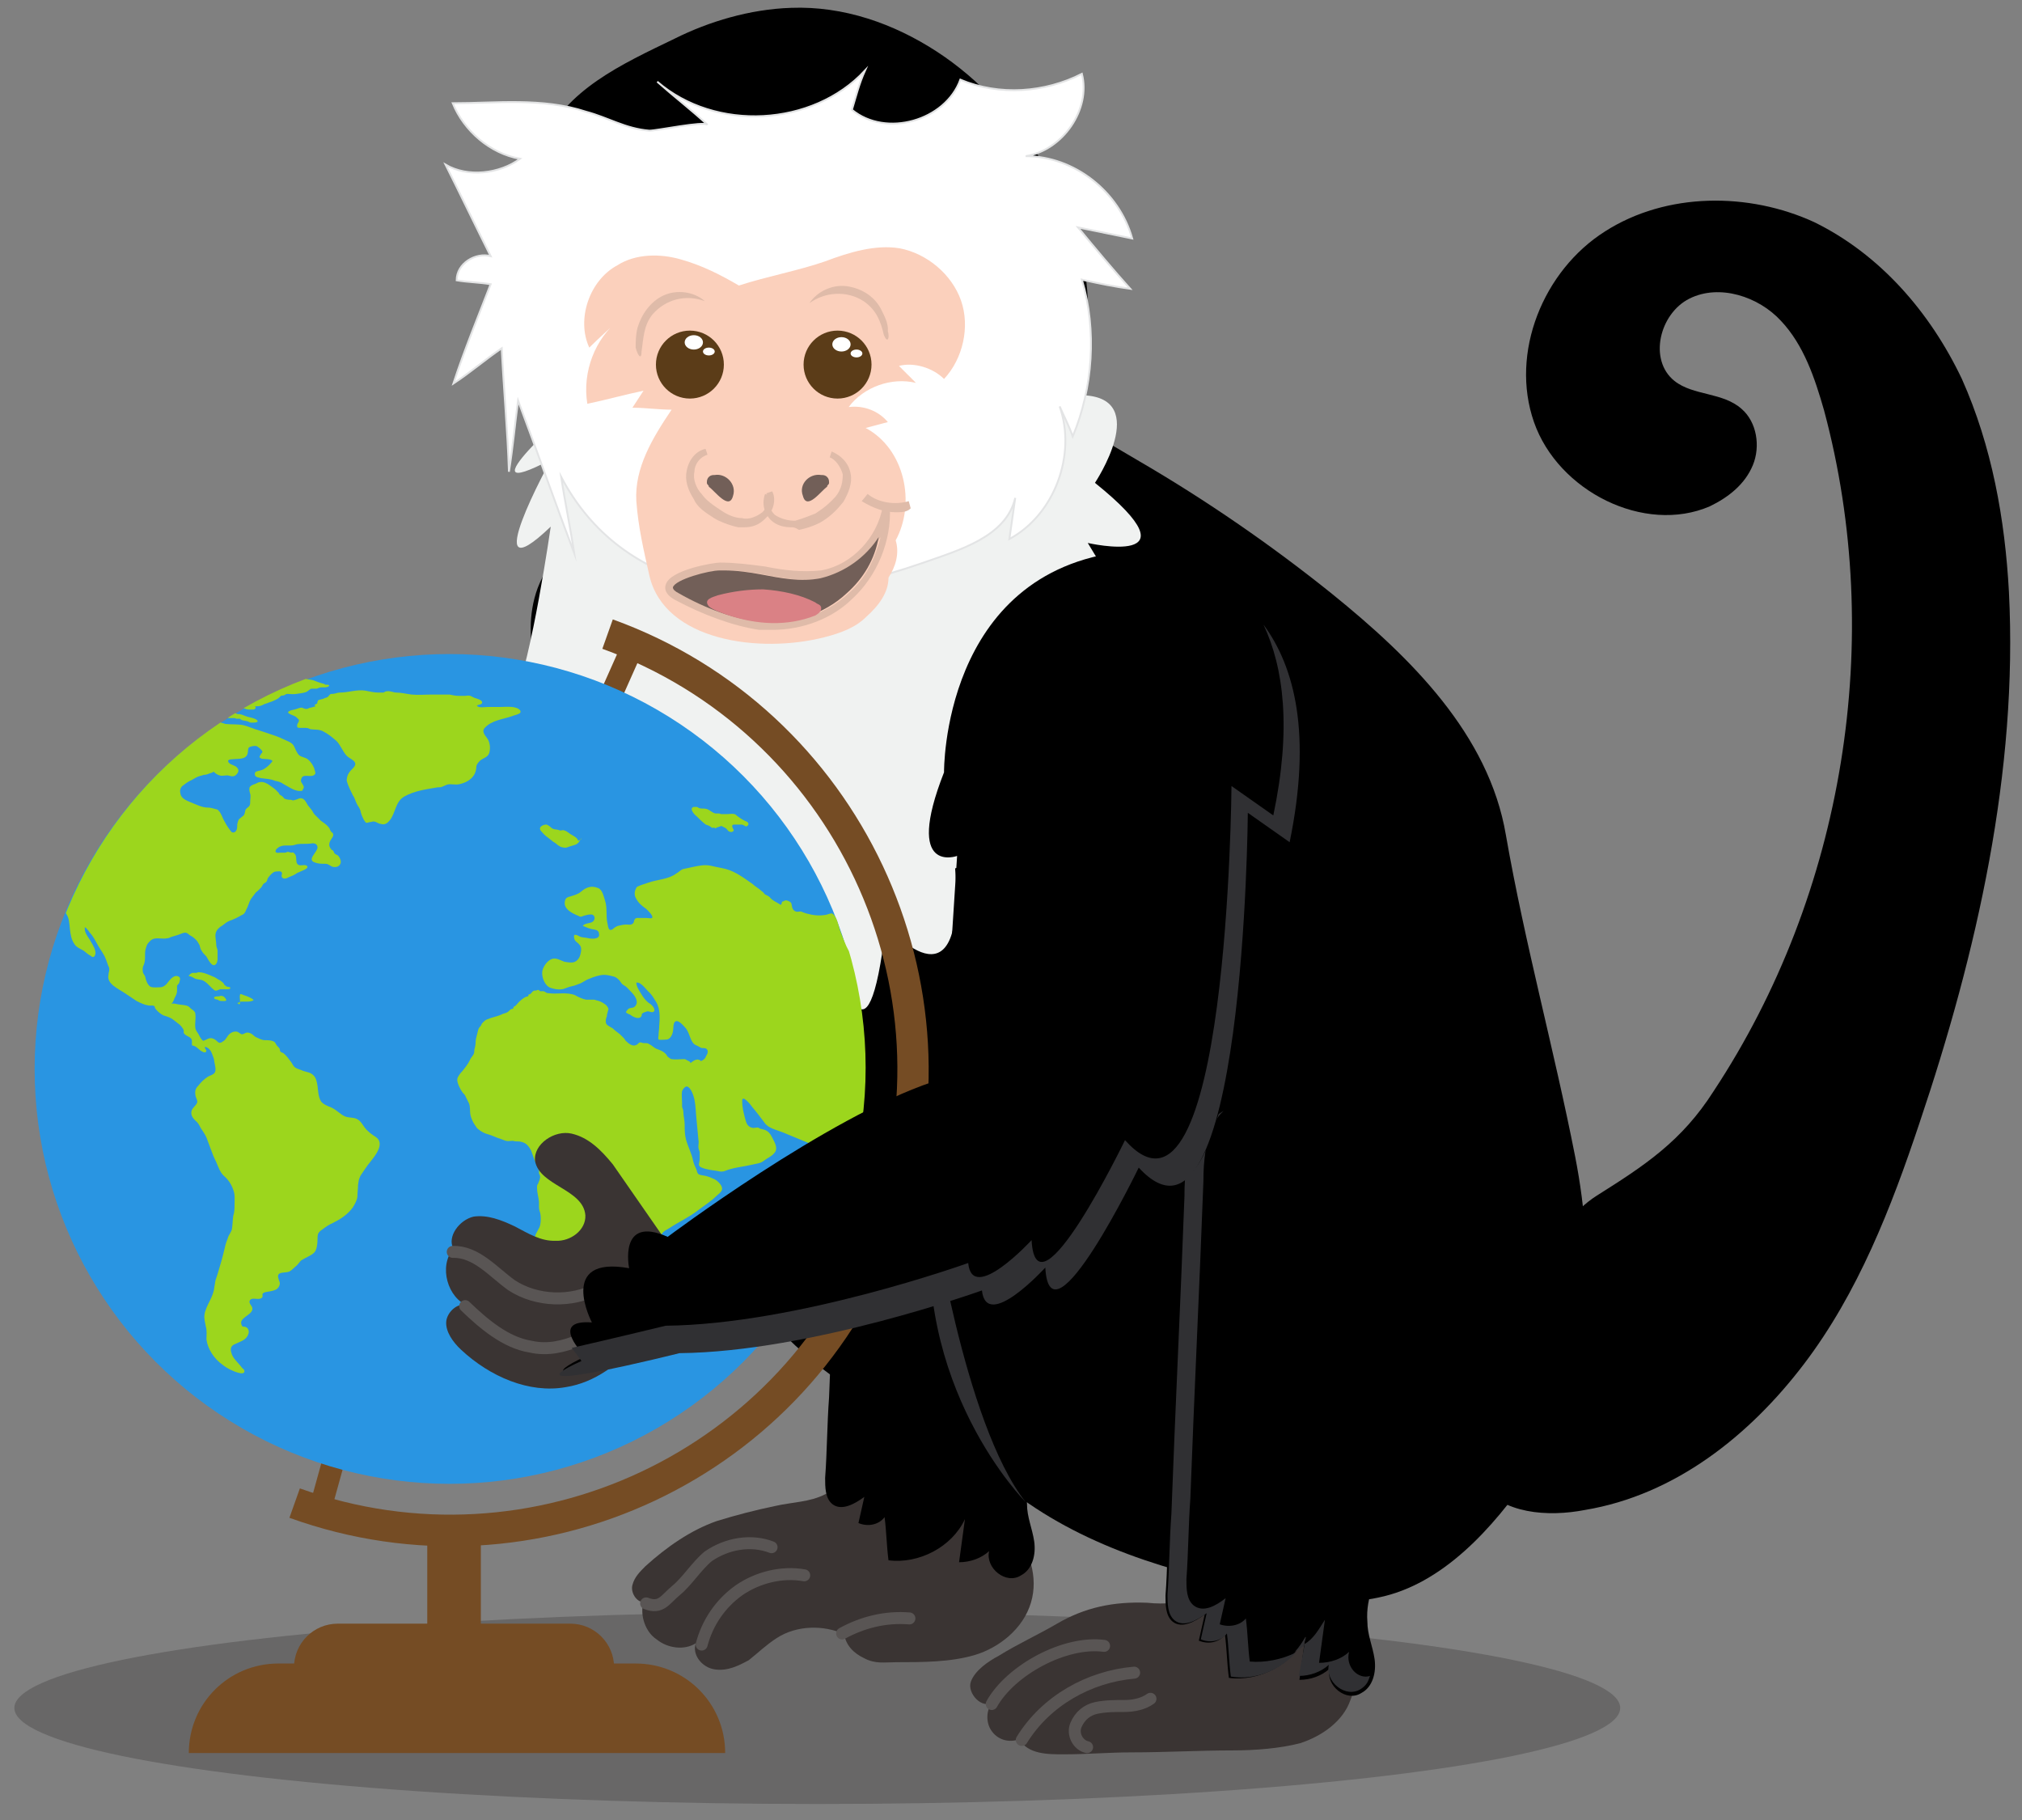 <?xml version="1.0" encoding="utf-8"?>
<!-- Generator: Adobe Illustrator 27.8.1, SVG Export Plug-In . SVG Version: 6.00 Build 0)  -->
<svg version="1.1" id="a" xmlns="http://www.w3.org/2000/svg" xmlns:xlink="http://www.w3.org/1999/xlink" x="0px" y="0px"
	 viewBox="0 0 309.5 278.6" style="enable-background:new 0 0 309.5 278.6;" xml:space="preserve">
<rect x="0" y="0" width="309.5" height="278.6" fill="#808080" stroke="none"/>
<style type="text/css">
	.st0{opacity:0.26;fill:#232222;}
	.st1{fill:#3A3433;}
	.st2{fill:none;stroke:#595554;stroke-width:1.831;stroke-linecap:round;stroke-linejoin:round;stroke-miterlimit:10;}
	.st3{fill:#303033;}
	.st4{fill:#F0F2F1;}
	.st5{fill:#FFFFFF;stroke:#E3E4E5;stroke-width:0.286;stroke-miterlimit:10;}
	.st6{fill:#FBD0BC;}
	.st7{fill:#5B3C18;}
	.st8{fill:#725F58;}
	.st9{fill:#DFBBA9;}
	.st10{fill:#FFFFFF;}
	.st11{fill:#DA8185;}
	.st12{fill:#754C24;}
	.st13{fill:#2995E2;}
	.st14{clip-path:url(#SVGID_00000049924469489899307360000005954224032499616395_);}
	.st15{fill:#9CD61D;}
	.st16{fill:none;}
</style>
<g>
	<ellipse class="st0" cx="125.1" cy="261.4" rx="122.9" ry="14.7"/>
	<path d="M171.6,71.5c-10.1-6.2-22.6-7.6-34.4-6.2c-11.8,1.4-23.1,5.5-34.3,9.6c-8.3,3-17.5,6.9-20.6,15.1c-3,8.1,1.1,16.8,2.9,25.2
		c3,13.9-0.4,28.7,3,42.4c3,11.9,10.9,21.9,18.6,31.5c6.3,7.8,12.6,15.7,20.7,21.6c6.1,4.4,13.1,7.6,20,10.7
		c7,3.2,13.9,6.3,20.9,9.5"/>
	<g id="Layer_1_00000075870448748334081540000005427904803549039266_">
		<g>
			<g>
				<path class="st1" d="M118.6,230.5c-2.9,0.6-6,1.4-8.9,2.3c-4,1.4-7.7,4-10.9,6.9c-0.9,0.9-1.7,1.7-2,2.9
					c-0.3,1.1,0.6,2.6,1.7,2.6c-0.6,2,0.3,4.6,2,5.7c1.7,1.4,4.3,1.7,6,0.6c-0.6,1.7,0.9,3.7,2.9,4s3.7-0.6,5.2-1.4
					c1.4-1.1,2.6-2.3,4.3-3.4c3.1-2,7.2-2,10.3-0.6c0.3,1.7,1.4,2.9,3.1,3.7c1.7,0.9,3.1,0.6,4.9,0.6c4,0,8.3,0,12-1.1
					c3.7-1.1,7.4-4,8.6-8s-0.3-8-2.6-11.4c-2.9-4.9-7.4-9.2-12.9-10.6c-4-1.1-8.6-0.3-12,2.3c-1.4,1.1-2.3,2.3-4,3.1
					C124,229.9,121.2,229.9,118.6,230.5z"/>
				<path class="st2" d="M98.9,245.4c2.3,0.9,2.9-0.6,4.6-2c1.7-1.4,3.1-3.7,4.9-5.2c2.9-2,6.6-2.6,9.7-1.4"/>
				<path class="st2" d="M107.4,251.7c0.9-3.4,2.9-6.3,5.7-8.3c2.9-2,6.6-2.9,10-2.3"/>
				<path class="st2" d="M128.9,250c3.1-1.7,6.6-2.6,10.3-2.3"/>
			</g>
			<path d="M171.8,157.3c-2.3-4.6-5.7-8.6-10.6-10.3c-6.6-2.6-14,0-20.6,2.6c-3.7,1.4-7.7,2.9-9.7,6.3c-1.7,2.9-2,6-2,9.4
				c-0.6,16.3-1.4,32.3-2,48.6c-0.3,4-0.3,8.3-0.6,12.3c0,1.4,0,3.1,1.1,4c1.4,1.1,3.4,0,4.9-1.1c-0.3,1.4-0.6,2.6-0.9,4
				c1.4,0.6,3.1,0.3,4-0.9c0.3,2.3,0.3,4.3,0.6,6.6c4.6,0.6,9.7-2,11.7-6.3c-0.3,2.3-0.6,4.3-0.9,6.6c1.7,0,3.4-0.6,4.6-1.7
				c-0.6,2.6,2.6,5.2,4.9,3.7c1.7-0.9,2.3-3.1,2-5.2c-0.3-2-1.1-3.7-1.1-5.7c-0.3-3.7,1.4-7.4,3.7-10.3c2.3-3.1,4.9-5.7,6.3-9.4
				c1.7-4.3,1.7-9.2,1.4-13.7c-0.3-4.6-0.9-9.4,0.3-14c1.1-4.6,6-7.2,6.9-11.4C176.4,167,173.5,160.7,171.8,157.3z"/>
		</g>
		<path d="M262.3,167c20-30.3,26.3-69.2,16.9-104.2c-1.4-4.9-3.1-10-6.6-13.7c-3.4-3.7-9.4-5.7-14-3.4c-4.6,2.3-6.3,9.4-2.3,12.6
			c2.9,2.3,7.4,1.7,10.3,4.3c2.3,2,2.9,5.7,1.7,8.6s-3.7,4.9-6.6,6.3c-10,4.3-23.2-2.3-26.9-12.9s1.4-23.2,10.9-29.2
			c9.4-6,22-6,32-1.4c10,4.9,17.7,13.7,22.6,24c4.6,10.3,6.6,21.5,7.2,32.6c1.4,27.5-4.9,55.2-13.7,81.3c-4.3,12.9-9.4,26-17.7,36.9
			c-8.3,10.9-19.7,20-33.5,22.3c-5.7,1.1-12.6,0.6-16-4c-4.3-5.7-1.1-14,2.6-20.6c4.3-8,8-18.9,15.2-23.5
			C251.7,178.4,257.4,174.7,262.3,167z"/>
		<path d="M146.7,45.4c2,6,6.6,11.2,11.4,14.9c5.2,4,10.6,6.9,16.3,10.3c10.3,6,20.3,12.9,29.5,20.3c12,9.7,24,21.5,26.6,36.9
			c2.9,16.6,7.4,32.9,10.6,49.2s2.6,34.6-6.9,48.6c-5.7,8.3-13.4,16.9-23.2,18.9c-4.9,1.1-10,0.3-15.2-0.6c-14-2.6-28-6.3-39.5-14.6
			c-11.4-8.3-20-21.7-19.2-35.8c-6-7.2-8-16.6-7.4-26c0.6-9.4,2.6-18.6,2.6-27.8c0-9.2-2.3-18.3-4.6-27.2
			c-2.3-9.4-4.9-18.9-10.9-26.6c6-10.3,11.4-20.3,17.2-30.6c1.4-2.3,2.9-4.9,4.9-6.9C140.9,46.8,143.8,45.4,146.7,45.4z"/>
		<path class="st1" d="M161.8,248.5c-2.9,1.7-6,3.1-8.9,4.9c-1.7,0.9-3.7,2.3-4.3,4c-0.6,1.7,1.7,4.3,3.4,3.1
			c-1.1,1.1-1.1,3.1-0.3,4.3c0.9,1.4,2.6,2,4.3,1.4c1.4,2.3,4.3,2.3,6.9,2.3c3.4,0,6.9-0.3,10.3-0.3c5.2,0,10.3-0.3,15.5-0.3
			c3.4,0,7.2-0.3,10.3-1.1c3.4-1.1,6.6-3.4,7.7-6.6c1.7-4,0-9.2-3.1-12s-7.7-4.3-12.3-4.3c-5.4,0-10.3,2-15.7,1.4
			C170.4,245.1,166.1,246,161.8,248.5z"/>
		<path class="st2" d="M151.8,260.8c2.9-5.2,11.2-9.7,17.2-8.9"/>
		<path class="st2" d="M156.4,266.3c3.7-6,10.3-9.7,17.2-10.3"/>
		<path class="st2" d="M166.4,267.4c-1.4-0.3-2.3-2-1.7-3.4s1.7-2.3,3.1-2.6c1.4-0.3,2.9-0.3,4.3-0.3c1.4,0,2.9-0.3,4-1.1"/>
		<path d="M223.9,175.3c-2.3-4.6-5.7-8.6-10.6-10.3c-6.6-2.6-14,0-20.6,2.6c-3.7,1.4-7.7,2.9-9.7,6.3c-1.7,2.9-2,6-2,9.4
			c-0.6,16.3-1.4,32.3-2,48.6c-0.3,4-0.3,8.3-0.6,12.3c0,1.4,0,3.1,1.1,4c1.4,1.1,3.4,0,4.9-1.1c-0.3,1.4-0.6,2.6-0.9,4
			c1.4,0.6,3.1,0.3,4-0.9c0.3,2.3,0.3,4.3,0.6,6.6c4.6,0.6,9.7-2,11.7-6.3c-0.3,2.3-0.6,4.3-0.9,6.6c1.7,0,3.4-0.6,4.6-1.7
			c-0.6,2.6,2.6,5.2,4.9,3.7c1.7-0.9,2.3-3.1,2-5.2c-0.3-2-1.1-3.7-1.1-5.7c-0.3-3.7,1.4-7.4,3.7-10.3c2.3-3.1,4.9-5.7,6.3-9.4
			c1.7-4.3,1.7-9.2,1.4-13.7c-0.3-4.6-0.9-9.4,0.3-14c1.1-4.6,6-7.2,6.9-11.4C228.5,185.3,225.9,179,223.9,175.3z"/>
		<g>
			<path class="st3" d="M191.3,254.3c-0.3-2.3-0.3-4.3-0.6-6.6c-0.9,1.1-2.6,1.4-4,0.9c0.3-1.4,0.6-2.6,0.9-4
				c-1.4,1.1-3.4,2.3-4.9,1.1c-1.1-0.9-1.1-2.6-1.1-4c0.3-4,0.3-8.3,0.6-12.3c0.6-16.3,1.4-32.3,2-48.6c0-3.1,0.3-6.6,2-9.4
				c0.3-0.6,0.6-0.9,1.1-1.4c-1.4,0.9-2.9,2-4,3.7c-1.7,2.9-2,6-2,9.4c-0.6,16.3-1.4,32.3-2,48.6c-0.3,4-0.3,8.3-0.6,12.3
				c0,1.4,0,3.1,1.1,4c1.4,1.1,3.4,0,4.9-1.1c-0.3,1.4-0.6,2.6-0.9,4c1.4,0.6,3.1,0.3,4-0.9c0.3,2.3,0.3,4.3,0.6,6.6
				c3.7,0.6,7.4-0.9,10-3.7C196.2,254,193.6,254.5,191.3,254.3z"/>
			<path class="st3" d="M206.5,252.8c-1.1,1.1-2.9,1.7-4.6,1.7c0.3-2.3,0.6-4.3,0.9-6.6c-0.9,1.4-1.7,2.9-3.1,3.7
				c-0.3,1.7-0.6,3.4-0.9,4.9c1.7,0,3.4-0.6,4.6-1.7c-0.6,2.6,2.6,5.2,4.9,3.7c0.9-0.6,1.1-1.1,1.4-2
				C207.9,257.1,205.9,255.1,206.5,252.8z"/>
			<path class="st3" d="M198.2,252.8c0.6-0.3,0.9-0.6,1.4-0.9c0-0.6,0.3-1.1,0.3-1.4C199.3,251.4,198.7,252.3,198.2,252.8z"/>
		</g>
		<path class="st3" d="M157,229.9c0,0-17.7-17.7-14.3-45.5C142.6,184.2,147.5,217.9,157,229.9z"/>
	</g>
	<g id="Cabeza_00000137108269493782204340000012752673977782069890_">
		<path class="st4" d="M84.3,80.6c0,0-2.9,20.3-5.7,26.6c0,0-9.2,14,1.7,10c0,0-9.2,19.7,2.9,7.4c0,0,9.2,9.2,10-13.4
			c0,0-5.2,43.5,4,4c0,0-1.1,49.5,6.9,37.2c0,0,7.4,18,12.9-2.3c0,0,5.7,11.2,11.7-2.9c0,0,4,19.7,6.9-5.7c0,0,12.3,14.6,10.6-8.6
			c0,0,11.2-2.3,10-18c0,0,5.2,11.7,4.6-5.2c0,0,8.6,1.7,1.1-18.6c0,0,18.6,14.6,4.6-8c0,0,17.5,4,1.1-9.2c0,0,8.6-12.9-1.7-13.4
			c0,0-2.9-10-16.3-4l-17.5,2.9l-30.3-1.7c0,0-16.9-7.4-13.4,4c0,0-18.6,16.3-4,8.6C84.3,70.3,72.6,91.8,84.3,80.6z"/>
	</g>
	<path d="M121.1,1.2c8-0.3,15.7,2.4,22.3,6.7s11.7,10.1,15.7,16.2c6.3,9.8,9.7,22.1,5.7,33c-3.7,10.6-14,18.1-24.3,23.7
		c-5.2,2.7-10.6,5.3-16.6,6.4c-5.7,1.1-11.7,0.8-17.5-0.8C91.6,82,82.2,68.5,79.3,54.4c-2-10.9-1.1-22.4,3.7-32.5
		c3.7-8.2,12-12,20.3-16C108.5,3.3,114.8,1.4,121.1,1.2z"/>
	<path class="st5" d="M69.3,15.8C71,20,75,23.5,79.6,24.3c-3.1,2.3-8,2.9-11.4,0.9c2.3,4.6,4.6,9.4,6.9,14c-2.3-0.6-5.2,1.1-5.2,3.7
		c1.7,0.3,3.4,0.3,5.2,0.6c-2,5.2-4,10-5.7,15.2c2.6-1.7,4.9-3.7,7.4-5.4c0.3,6.3,0.9,12.6,1.1,18.9c0.6-3.7,0.9-7.2,1.4-10.9
		C82.2,69,85,77,87.9,84.7c-0.6-4-1.4-7.7-2-11.7c9.2,17.5,30,22,55.2,13.2c5.7-2,12.9-4,14.3-10c-0.3,2-0.6,4.3-0.9,6.3
		c6.9-3.7,10.3-12.9,7.7-20.3c0.6,1.4,1.4,2.9,2,4.6c3.1-7.4,3.7-16.3,1.4-24c2.6,0.6,5.2,1.1,7.4,1.4c-2.6-2.9-5.2-6-8-9.4
		c2.9,0.6,5.4,1.1,8.3,1.7c-2-7.2-8.9-12.6-16.3-12.6c5.7-0.9,10-7.2,8.6-12.6c-5.7,2.9-12.6,3.4-18.6,0.9
		c-2.3,6.3-11.4,8.9-16.6,4.6c0.6-2,1.1-4,2-6c-8,8.6-22.9,9.4-31.8,1.7c2.6,2.3,5.2,4.3,7.7,6.6c-0.6-0.6-7.7,0.9-8.9,0.9
		c-3.7-0.3-6.3-2-9.7-2.9C83,14.9,75.9,15.8,69.3,15.8z"/>
	<path class="st6" d="M136,88.4c1.1-1.7,1.7-3.7,1.1-5.7c3.1-5.7,1.4-14-4.6-17.2c1.1-0.3,2.3-0.6,3.4-0.9c-1.4-1.7-3.7-2.6-6-2.3
		c2.3-3.1,6.6-4.6,10.3-3.7c-0.9-0.9-1.7-1.7-2.6-2.6c2.3-0.6,5.2,0.3,6.9,2c2.9-3.1,4-8,2.6-12c-1.4-4-5.2-7.2-9.4-8
		c-3.7-0.6-7.7,0.6-11.4,2c-4,1.4-8.9,2.3-13.2,3.7c-2.9-1.7-5.7-3.1-8.9-4c-3.1-0.9-6.9-0.9-9.7,0.9c-4.3,2.3-6.3,8.3-4.3,12.6
		c1.4-1.4,3.1-2.9,4.6-4.3c-3.7,2.9-5.7,8-4.9,12.9c2.9-0.6,5.7-1.4,8.6-2c-0.6,0.9-1.1,1.7-1.7,2.6c2,0,4,0.3,6,0.3
		c-2.9,4.3-5.7,8.9-5.4,14c0.3,4,1.1,7.4,2,11.4c2.3,10,16.9,12,26.9,9.4c2.3-0.6,4.6-1.4,6.3-3.1C134.5,92.7,136,90.7,136,88.4z"/>
	<circle class="st7" cx="105.6" cy="55.8" r="5.2"/>
	<circle class="st7" cx="128.2" cy="55.8" r="5.2"/>
	<path class="st8" d="M109.4,72.7c-0.3,0-0.6,0-0.9,0.3c-0.3,0.3-0.3,0.6-0.3,0.9c0,0.3,0.3,0.3,0.3,0.6c0.9,0.6,3.1,3.7,3.7,1.4
		C112.8,74.1,111.1,72.4,109.4,72.7z"/>
	<path class="st9" d="M113.9,80.7c-0.3,0-0.6,0-0.9,0c-1.4-0.3-2.9-0.9-3.7-1.4c-1.4-0.9-2.6-1.7-3.1-2.9c-0.9-1.4-1.4-2.9-1.1-4.3
		c0.3-1.7,1.4-3.1,2.9-3.4l0.3,0.9c-1.1,0.3-2,1.4-2,2.6c-0.3,1.1,0.3,2.6,1.1,3.4c0.6,0.9,1.7,1.7,3.1,2.6c0.9,0.6,2,1.1,3.1,1.1
		c1.1,0.3,2.3-0.3,3.1-0.9c0.9-0.9,1.1-2,0.6-2.9l0.9-0.3c0.6,1.1,0.3,2.9-0.9,4C116.2,80.4,115.1,80.7,113.9,80.7z"/>
	<path class="st8" d="M125.7,72.7c0.3,0,0.6,0,0.9,0.3c0.3,0.3,0.3,0.6,0.3,0.9c0,0.3-0.3,0.3-0.3,0.6c-0.9,0.6-3.1,3.7-3.7,1.4
		C122.2,74.1,123.9,72.4,125.7,72.7z"/>
	<path class="st9" d="M121.1,80.7c-1.1,0-2.3-0.3-3.1-1.1c-1.1-1.1-1.4-2.6-0.9-4l0.9,0.3c-0.6,0.9-0.3,2,0.6,2.9
		c0.9,0.6,2,0.9,3.1,0.9c1.1-0.3,2.6-0.9,3.1-1.1c1.4-0.9,2.3-1.7,3.1-2.6c0.9-1.1,1.1-2.3,1.1-3.4c-0.3-1.1-1.1-2.3-2-2.6l0.3-0.9
		c1.4,0.6,2.6,1.7,2.9,3.4c0.3,1.4-0.3,2.9-1.1,4.3c-0.9,1.1-1.7,2-3.1,2.9c-0.9,0.6-2.3,1.1-3.7,1.4
		C121.7,80.7,121.4,80.7,121.1,80.7z"/>
	<path class="st9" d="M134.8,47.2c-1.1-2-3.1-3.1-5.2-3.4c-2.3-0.3-4.6,0.9-5.7,2.6c2.3-1.7,5.7-2,8.3-0.3c2,1.4,2.6,3.1,3.1,5.2
		c0.6,1.4,0.9,0.3,0.6-0.6C136,49.5,135.4,48.4,134.8,47.2z"/>
	<path class="st9" d="M97.6,50.1c0.6-2,2-4,4-4.9c2-0.9,4.6-0.6,6.3,0.9c-2.9-1.1-6-0.3-8,2c-1.4,1.7-1.4,3.7-1.7,5.7
		c0,1.4-0.6,0.6-0.9-0.6C97.3,52.4,97.3,51.2,97.6,50.1z"/>
	<ellipse class="st10" cx="106.2" cy="52.4" rx="1.4" ry="1.1"/>
	<ellipse class="st10" cx="108.5" cy="53.8" rx="0.9" ry="0.6"/>
	<ellipse class="st10" cx="128.8" cy="52.7" rx="1.4" ry="1.1"/>
	<ellipse class="st10" cx="131.1" cy="54.1" rx="0.9" ry="0.6"/>
	<path class="st9" d="M118.2,96.4c-0.6,0-1.4,0-2,0c-4-0.6-8.6-2.3-12.9-4.6c-1.1-0.6-1.7-1.4-1.4-2.3c0.6-2.3,7.4-3.4,8.3-3.4l0,0
		c2.3,0,4.6,0.3,6.9,0.6c2.9,0.6,5.7,0.9,8.6,0.6c4.9-0.9,8.6-5.2,9.4-9.7h1.1c0.3,5.2-2,10.6-5.7,14
		C127.4,94.7,122.8,96.4,118.2,96.4z M111.1,87.3c-0.3,0-0.3,0-0.6,0l0,0c-1.7,0-6.9,1.4-7.2,2.6c0,0.3,0.3,0.6,0.9,0.9
		c4,2.3,8.6,4,12.3,4.3c4.9,0.6,10-1.1,13.4-4.3c2.6-2.3,4-5.2,4.9-8.6c-2,3.1-5.2,5.4-8.9,6.3c-3.1,0.6-6,0-9.2-0.6
		C115.1,87.6,113.1,87.3,111.1,87.3z"/>
	<path class="st8" d="M110.8,87.3c-0.3,0-0.3,0-0.6,0l0,0c-1.7,0-6.9,1.4-7.2,2.6c0,0.3,0.3,0.6,0.9,0.9c4,2.3,8.6,4,12.3,4.3
		c4.9,0.6,10-1.1,13.4-4.3c2.6-2.3,4.3-5.2,4.9-8.6c-2,3.1-5.2,5.4-8.9,6.3c-3.1,0.6-6,0-9.2-0.6C114.8,87.6,112.8,87.3,110.8,87.3z
		"/>
	<path class="st11" d="M124.8,92.2c0.3,0.3,0.9,0.3,0.9,0.9c0,0.6-0.6,0.9-0.9,1.1c-4.3,1.7-8.9,1.4-13.2,0
		c-0.9-0.3-2.6-0.9-3.1-1.4c-0.9-1.1,0.6-1.4,1.4-1.7c2.3-0.6,4.6-0.9,6.9-0.9C119.7,90.4,122.5,91,124.8,92.2z"/>
	<path class="st9" d="M137.1,78.4c-1.7,0-3.4-0.6-5.2-1.7l0.9-1.1c1.7,1.4,4.3,1.7,6.3,1.1l0.3,1.1C138.8,78.4,138,78.4,137.1,78.4z
		"/>
	<g>
		
			<rect x="93.3" y="98.9" transform="matrix(0.914 0.407 -0.407 0.914 50.096 -29.747)" class="st12" width="3.4" height="8.1"/>
		
			<rect x="48.5" y="221.4" transform="matrix(0.964 0.267 -0.267 0.964 62.304 -5.176)" class="st12" width="3.4" height="9.8"/>
		<path class="st12" d="M97.3,254.6H42.6c-7.6,0-13.7,6.1-13.7,13.7l0,0H111l0,0C111,260.7,104.9,254.6,97.3,254.6z"/>
		<path class="st12" d="M87.3,248.5H51.7c-3.7,0-6.7,3-6.7,6.7l0,0H94l0,0C94,251.5,91,248.5,87.3,248.5z"/>
		<circle class="st13" cx="68.8" cy="163.6" r="63.5"/>
		<path class="st12" d="M93.8,94.8l-1.6,4.5c35.4,12.8,53.9,52,41.1,87.4c-12.8,35.4-52,53.8-87.4,41.1l-1.6,4.5
			c38,13.7,79.9-6,93.6-44C151.4,150.5,131.7,108.5,93.8,94.8z"/>
		<rect x="65.4" y="235.4" class="st12" width="8.2" height="19.2"/>
		<g>
			<defs>
				<circle id="SVGID_1_" cx="69" cy="163.4" r="63.5"/>
			</defs>
			<clipPath id="SVGID_00000089560245131607040360000000155063469197647009_">
				<use xlink:href="#SVGID_1_"  style="overflow:visible;"/>
			</clipPath>
			<g style="clip-path:url(#SVGID_00000089560245131607040360000000155063469197647009_);">
				<path class="st15" d="M105.7,162.7c-0.1-0.3-0.3-0.3-0.5-0.4c-0.3-0.2-0.3-0.2-0.6-0.2c-0.5,0-1.2,0.1-1.8,0
					c-0.1,0-0.4-0.2-0.5-0.3c-0.2-0.1-0.2-0.3-0.4-0.5c-0.4-0.4-0.7-0.5-1.2-0.7c-0.4-0.1-0.7-0.4-1-0.6c-0.1-0.1-0.4-0.2-0.5-0.3
					c-0.3-0.1-0.7,0-0.9-0.1c-0.3-0.1-0.4-0.1-0.6,0.1c-0.2,0.2-0.2,0.2-0.5,0.3c-0.5,0.1-1-0.3-1.3-0.6c-0.2-0.1-0.2-0.3-0.4-0.5
					c-0.2-0.2-0.4-0.4-0.6-0.6c-0.4-0.3-0.8-0.6-1.1-0.9c-0.3-0.2-0.8-0.4-1-0.7c-0.1-0.2-0.1-0.7,0-0.9c0-0.1,0.1-0.2,0.1-0.3
					c0-0.2,0-0.3,0.1-0.5c0-0.3,0.2-0.4,0.1-0.7c-0.1-0.2-0.3-0.5-0.5-0.6c-0.4-0.3-0.8-0.5-1.3-0.6c-0.1,0-0.2-0.1-0.4-0.1
					c-0.1,0-0.2,0-0.3,0c-0.3,0-0.6,0-0.9,0c-0.5-0.1-1.2-0.4-1.7-0.7c-1.3-0.5-2.7-0.1-4.1-0.3c-0.3,0-0.4-0.2-0.7-0.3
					c-0.2,0-0.3,0-0.5,0c-0.1,0-0.2-0.2-0.3-0.2c-0.2,0-0.2,0.1-0.4,0.1c-0.1,0-0.3,0-0.4,0.1c-0.3,0.2-0.3,0.5-0.7,0.5
					c0,0.1,0,0.2-0.1,0.3c-0.4,0-1,0.5-1.2,0.7c-0.3,0.2-0.6,0.8-1,0.9c0,0.1,0,0.2-0.1,0.3c-0.4,0-0.5,0.3-0.8,0.5
					c-0.3,0.2-0.7,0.2-1,0.4c-0.7,0.3-1.4,0.4-2.1,0.7c-0.3,0.1-0.5,0.3-0.7,0.5c-0.2,0.2-0.2,0.3-0.3,0.5c-0.2,0.2-0.3,0.3-0.4,0.6
					c-0.1,0.3-0.1,0.5-0.2,0.8c-0.1,0.3-0.2,0.8-0.2,1.1c0,0.4-0.1,0.8-0.2,1.2c0,0.3,0,0.5-0.2,0.8c-0.2,0.3-0.4,0.5-0.5,0.8
					c-0.3,0.6-0.7,1.1-1.1,1.6c-0.3,0.3-0.7,0.8-0.8,1.2c-0.1,0.6,0.5,1.7,0.8,2.1c0.2,0.2,0.4,0.4,0.5,0.7c0.2,0.4,0.3,0.6,0.5,1
					c0.2,0.6,0.1,1.1,0.2,1.7c0.1,0.5,0.4,1.2,0.7,1.6c0.2,0.3,0.3,0.5,0.6,0.7c0.4,0.3,0.9,0.6,1.4,0.7c0.7,0.2,1.2,0.5,1.9,0.7
					c0.3,0.1,0.5,0.2,0.8,0.3c0.4,0.1,0.8,0,1.1,0c0.3,0.1,0.6,0.1,0.9,0.1c0.2,0,0.6,0.1,0.8,0.2c0.5,0.2,0.9,0.8,1.1,1.2
					c0.2,0.5,0.3,0.9,0.5,1.4c0.1,0.3,0.3,0.5,0.4,0.8c0.1,0.3,0.2,0.6,0.3,0.9c0,0.1,0,0.3,0,0.4c0,0.1,0.1,0.1,0.1,0.2
					c0.1,0.2,0.1,0.5,0,0.7c0,0.2-0.2,0.4-0.2,0.6c-0.2,0.3-0.2,0.3-0.2,0.7c0,0.7,0.2,1.3,0.3,2.1c0,0.3,0,0.6,0,0.8
					c0,0.4,0.1,0.7,0.2,1c0.1,0.5,0.1,1.2,0,1.7c-0.1,0.7-0.7,1.2-0.8,1.9c-0.2,1.1,0,2.6,0.7,3.5c0.3,0.4,0.8,0.5,1.3,0.7
					c1,0.4,2,0.7,3.1,0.7c0.6,0,1.2-0.3,1.8-0.4c0.9-0.2,1.8-0.3,2.7-0.4c0.8-0.1,1.6-0.2,2.4-0.4c0.4-0.1,0.8-0.4,1.2-0.5
					c0.7-0.3,1.4-0.5,2-0.8c0.8-0.4,1.5-0.9,2.3-1.4c0.5-0.3,1-0.6,1.5-1c0.3-0.2,0.4-0.5,0.6-0.7c0.3-0.3,0.6-0.4,0.9-0.6
					c1.5-1,3.1-1.7,4.5-2.8c0.9-0.7,1.9-1.3,2.7-2.1c0.3-0.3,0.8-0.6,0.9-1c0.2-0.6-0.7-1.4-1.1-1.6c-0.4-0.2-0.9-0.4-1.3-0.5
					c-0.3-0.1-0.9-0.1-1.2-0.3c-0.2-0.2-0.2-0.4-0.3-0.7c-0.2-0.4-0.4-0.9-0.5-1.3c-0.2-1.1-0.8-2.2-1.1-3.3
					c-0.2-0.8-0.2-1.5-0.2-2.3c0-0.7-0.2-1.3-0.2-1.9c0-0.3-0.1-0.5-0.2-0.8c0-0.2,0-0.5,0-0.7c0-0.5-0.1-1.2,0-1.7
					c0.1-0.3,0.5-0.8,0.8-0.7c0.6,0.2,1,1.5,1.1,2c0.2,1,0.2,2,0.3,2.9c0.1,1.1,0.2,2.1,0.3,3.2c0.1,0.4,0,0.7,0,1.1
					c0,0.3,0.1,0.5,0.2,0.8c0,0.3,0,0.7,0,1.1c0,0.6-0.4,1,0.3,1.3c0.7,0.3,1.6,0.4,2.3,0.5c0.5,0.1,0.8,0.2,1.3,0
					c0.5-0.2,0.9-0.3,1.3-0.4c0.9-0.2,1.7-0.3,2.6-0.5c0.8-0.2,1.5-0.2,2.1-0.7c0.5-0.4,1.1-0.6,1.5-1.1c0.5-0.5,0.3-1.2,0-1.8
					c-0.3-0.6-0.6-1.3-1.1-1.6c-0.3-0.2-0.5-0.2-0.8-0.3c-0.2,0-0.3-0.1-0.5-0.2c-0.3-0.1-0.6,0.1-1,0c-0.8-0.2-0.9-0.9-1.1-1.6
					c-0.2-0.8-0.4-1.6-0.4-2.5c0-1.1,1.4,0.7,1.6,1c0.6,0.7,1.2,1.5,1.8,2.3c0.6,0.9,1.8,1.1,2.8,1.5c1.5,0.6,3.1,1.3,4.6,1.9
					c1.7,0.6,3.4,1.3,5.1,1.7c0.3,0.1,0.9,0.3,1.3,0.2c0.5-0.2,0.9-1,1.1-1.4c0.6-1,1-2,1.1-3.1c0.2-1.1,0-2.4,0-3.6
					c0-0.5,0-1,0-1.5c0-0.8,0.2-1.5,0.2-2.3c0-1.1,0-2.1,0-3.2c-0.1-1.3-0.1-2.7-0.1-4c-0.1-2.5-0.5-4.9-0.9-7.3
					c-0.2-0.9-0.6-1.8-1-2.6c-0.3-0.5-0.5-0.9-0.7-1.4c-0.2-0.4-0.3-0.8-0.6-1.2c-0.5-0.9-0.8-1.8-1.2-2.8c-0.3-0.7-0.4-1.6-0.8-2.3
					c-0.1-0.2-0.4-0.6-0.6-0.6c-0.2,0-0.5,0.1-0.8,0.2c-1.1,0.2-2,0.1-3.1-0.2c-0.3-0.1-0.6-0.2-0.8-0.3c-0.3,0-0.6,0.1-0.8,0
					c-0.3-0.1-0.4-0.3-0.5-0.5c-0.1-0.2-0.1-0.6-0.2-0.8c-0.1-0.2-0.6-0.4-0.8-0.4c-0.2,0-0.4,0.2-0.6,0.2c-0.1,0.5-0.1,0.6-0.5,0.3
					c-0.5-0.3-1-0.5-1.4-1c-0.2-0.2-0.5-0.3-0.7-0.4c-0.2-0.2-0.3-0.4-0.5-0.5c-0.4-0.4-1-0.7-1.4-1.1c-1.3-0.9-2.6-1.9-4.1-2.3
					c-0.8-0.2-1.5-0.3-2.3-0.5c-1-0.2-1.8,0-2.8,0.2c-0.5,0.1-0.9,0.2-1.4,0.3c-0.4,0.1-0.7,0.5-1.1,0.7c-1.2,0.9-2.9,0.9-4.3,1.4
					c-0.5,0.2-1,0.3-1.4,0.5c-0.3,0.1-0.4,0.2-0.5,0.5c-0.2,0.4-0.2,0.9,0,1.3c0.4,0.8,0.9,1.2,1.6,1.7c0.2,0.2,1.2,1.1,0.9,1.4
					c-0.1,0.1-0.6,0-0.8,0c-0.4,0-0.8,0-1.1,0c-0.3,0-0.6-0.1-0.8,0.3c-0.1,0.2,0,0.4-0.3,0.6c-0.3,0.2-0.5,0.1-0.9,0.1
					c-0.4,0-0.9,0.1-1.3,0.2c-0.3,0.1-0.6,0.3-0.8,0.5c-0.6,0.4-0.7-0.2-0.8-0.8c-0.3-1.2,0-2.4-0.4-3.6c-0.2-0.6-0.4-1.7-1.1-1.9
					c-1-0.4-1.8-0.1-2.6,0.6c-0.5,0.4-1,0.5-1.6,0.7c-0.4,0.1-0.7,0.2-0.8,0.6c-0.4,1.3,1.1,2,2.1,2.4c0.2,0.1,0.1,0.1,0.3,0.1
					c0.2,0,0.5-0.2,0.7-0.2c0.3-0.1,0.8-0.2,1.1-0.1c0.4,0.2,0.4,0.7,0.1,1c-0.4,0.4-1.2,0.2-1.6,0.7c0.5,0.2,0.9,0.4,1.4,0.5
					c0.5,0.1,1.1,0.1,1.1,0.8c0.1,0.8-1.2,0.7-1.6,0.6c-0.4-0.1-0.8-0.1-1.2-0.2c-0.3-0.1-0.6-0.4-1-0.3c-0.1,0.3,0,0.6,0.1,0.8
					c0.2,0.3,0.5,0.4,0.7,0.7c0.3,0.3,0.3,0.8,0.2,1.2c-0.1,0.5-0.2,0.8-0.5,1.1c-0.5,0.6-1.3,0.4-2,0.3c-0.6-0.2-1.3-0.7-2-0.4
					c-0.7,0.3-1.3,1.2-1.4,1.9c-0.1,0.9,0.4,2.2,1.3,2.5c0.6,0.2,1.2,0.3,1.8,0.2c0.4-0.1,0.8-0.3,1.2-0.4c0.5-0.1,0.8-0.2,1.3-0.4
					c0.6-0.2,1-0.6,1.6-0.8c0.7-0.3,1.6-0.6,2.3-0.6c0.5,0,1.2,0.2,1.6,0.3c0.4,0.2,0.7,0.5,0.9,0.8c0.2,0.3,0.2,0.3,0.5,0.5
					c0.4,0.2,0.7,0.6,1.1,1c0.5,0.5,1.2,1.4,0.7,2.1c-0.3,0.4-0.5,0.3-0.9,0.4c-0.3,0.1-0.4,0.3-0.6,0.6c0.2,0.3,0.6,0.3,0.8,0.5
					c0.3,0.2,0.5,0.3,0.9,0.4c0.4,0,0.5,0,0.7-0.3c0.1-0.3-0.1-0.3,0.3-0.5c0.1-0.1,0.4-0.1,0.5-0.2c0.4-0.1,0.8,0.3,1.1,0
					c0.3-0.4-0.4-1.1-0.8-1.3c-0.5-0.4-0.8-0.8-1.1-1.3c-0.3-0.5-0.8-1.2-0.8-1.8c0.7-0.2,1.6,1.2,2,1.5c0.4,0.4,0.7,0.9,1,1.4
					c0.7,1.1,0.6,2.6,0.5,3.8c0,0.5-0.1,0.9-0.1,1.4c0,0.1-0.1,0.4,0,0.6c0.1,0.1,1.2,0,1.3,0c0.5-0.1,0.8-0.7,0.9-1.2
					c0.1-0.4,0-1.2,0.3-1.5c0.5-0.5,1.4,0.7,1.7,1c0.3,0.4,0.5,1,0.7,1.5c0.2,0.5,0.4,0.9,0.9,1.1c0.3,0.1,0.5,0.3,0.8,0.4
					c0.1,0,0.6,0,0.7,0.1c0.4,0.3,0.2,0.8,0,1.1c-0.2,0.5-0.4,0.6-0.8,0.8C106.9,162,106.4,162.1,105.7,162.7z"/>
				<path class="st15" d="M114.4,125.8c-0.5-0.2-1-0.5-1.4-0.8c-0.2-0.1-0.4-0.4-0.6-0.4c-0.3-0.1-0.8,0-1.1,0c-0.3,0-0.6,0-0.9,0
					c-0.1,0-0.2-0.1-0.4-0.1c-0.2,0-0.4,0-0.5,0c-0.5-0.1-0.9-0.6-1.4-0.7c-0.3-0.1-0.7,0-1-0.1c-0.1,0-0.2-0.1-0.4-0.2
					c-0.1,0-0.4,0-0.5,0c-0.8,0.2,0.1,1.2,0.4,1.4c0.4,0.4,0.8,0.8,1.3,1.2c0.2,0.2,0.6,0.2,0.8,0.4c0.1,0,0.2,0.2,0.3,0.2
					c0.2,0,0.4-0.1,0.5,0.1c0.1-0.1,0.3-0.2,0.4-0.2c0.2-0.1,0.4-0.1,0.5-0.2c0.2,0.1,0.4,0.2,0.6,0.3c0.2,0.1,0.3,0.3,0.5,0.5
					c0.2,0.1,0.4,0.2,0.6,0.1c0.4-0.2,0.1-0.4,0-0.7c-0.1-0.4,0.1-0.4,0.5-0.4c0.3,0,0.6,0,0.9,0c0.2,0,0.5,0.2,0.7,0.3
					C114.7,126.3,114.6,126,114.4,125.8z"/>
				<path class="st15" d="M88.5,128.7c-0.1-0.6-1.1-0.9-1.4-1.2c-0.3-0.2-0.4-0.3-0.7-0.4c-0.2-0.1-0.4,0-0.6,0
					c-0.2,0-0.3-0.1-0.4-0.1c-0.4-0.1-0.6,0-1-0.3c-0.2-0.2-0.6-0.5-0.8-0.5c-0.2,0-0.6,0.1-0.8,0.3c-0.3,0.3-0.1,0.6,0.2,0.9
					c0.4,0.5,0.9,0.8,1.4,1.2c0.2,0.2,0.4,0.3,0.7,0.5c0.2,0.2,0.5,0.4,0.7,0.5c0.3,0.1,0.7,0.2,1,0.1c0.2-0.1,0.6-0.2,0.9-0.3
					c0.3-0.1,0.5-0.1,0.8-0.4c0.2-0.2,0.3-0.5,0.5-0.7c0,0,0,0.1,0,0.1"/>
				<path class="st15" d="M26.1,153.7c0.3-0.1,0.5-0.6,0.6-0.9c0.2-0.4,0.4-0.7,0.4-1.2c0-0.2,0-0.5,0-0.7c0-0.1,0.2-0.3,0.3-0.4
					c0.1-0.4,0.4-0.9-0.2-1.1c-0.7-0.2-1.3,0.7-1.7,1.2c-0.3,0.3-0.6,0.5-1,0.5c-0.4,0-1.1,0.1-1.5-0.1c-0.3-0.2-0.5-0.6-0.6-0.9
					c-0.1-0.2-0.1-0.4-0.2-0.7c-0.1-0.2-0.2-0.3-0.3-0.5c-0.1-0.4-0.1-0.9,0.1-1.2c0.2-0.5,0.2-0.9,0.2-1.4c0-0.5,0-0.9,0.2-1.4
					c0.1-0.4,0.3-0.6,0.6-0.9c0.7-0.7,1.7-0.2,2.6-0.4c0.2,0,0.4-0.1,0.6-0.2c0.3-0.1,0.7-0.2,1-0.3c0.4-0.1,1-0.5,1.4-0.3
					c0.2,0.1,0.3,0.2,0.4,0.3c0.2,0.1,0.3,0.2,0.5,0.3c0.4,0.3,0.7,0.6,0.9,1c0.1,0.2,0.2,0.3,0.2,0.5c0.1,0.2,0.1,0.4,0.2,0.5
					c0.2,0.4,0.5,0.7,0.8,1c0.2,0.3,0.9,1.9,1.5,1.1c0.1-0.1,0.2-0.5,0.2-0.6c0-0.2,0-0.5,0-0.7c0-0.2,0-0.4,0-0.7
					c0-0.3-0.2-0.5-0.2-0.9c0-0.6-0.2-1.2-0.1-1.7c0.1-0.6,0.6-1,1.1-1.3c0.4-0.3,0.6-0.5,1.1-0.7c0.6-0.2,1.2-0.5,1.7-0.8
					c0.5-0.2,0.6-0.4,0.8-0.9c0.3-0.5,0.4-1.1,0.7-1.6c0.2-0.3,0.4-0.5,0.6-0.8c0.2-0.3,0.3-0.3,0.5-0.5c0.2-0.2,0.4-0.4,0.5-0.5
					c0.1-0.2,0.2-0.3,0.3-0.5c0.2-0.2,0.4-0.2,0.5-0.4c0.1-0.1,0.1-0.3,0.2-0.5c0.2-0.3,0.7-0.9,1.1-1c0.1,0,0.7-0.1,0.9,0
					c0.3,0.2,0.1,0.4,0.1,0.7c0.1,0.5,0.7,0.4,1,0.2c0.5-0.2,1-0.4,1.4-0.7c0.4-0.2,1-0.4,1.3-0.6c0.5-0.3,0.2-0.6-0.2-0.6
					c-0.5,0-1,0.2-1.2-0.4c-0.1-0.4,0-0.9-0.2-1.2c-0.1-0.1-0.2-0.3-0.3-0.3c-0.1-0.1-0.2,0-0.3,0c-0.1,0-0.3-0.1-0.4-0.1
					c-0.3-0.1-0.3,0.1-0.6,0.1c-0.2,0-0.5,0-0.7,0c-0.2,0-0.5,0.1-0.7-0.1c-0.1-0.2,0.1-0.5,0.3-0.6c0.3-0.3,0.8-0.4,1.2-0.4
					c0.3,0,0.5,0,0.8,0c0.4,0,0.6-0.1,1-0.2c0.7-0.1,1.4,0,2.1-0.1c0.4-0.1,1,0,1,0.6c0,0.7-1.7,1.9-0.4,2.3c0.5,0.2,1,0.2,1.6,0.2
					c0.6,0,0.8,0.5,1.4,0.5c0.4,0,0.7-0.1,0.9-0.5c0.2-0.4-0.1-1-0.4-1.3c-0.2-0.1-0.3-0.1-0.5-0.3c-0.1-0.1-0.1-0.3-0.2-0.4
					c-0.1-0.1-0.2-0.1-0.3-0.2c-0.3-0.4-0.4-0.7-0.2-1.2c0.1-0.3,0.6-0.8,0.5-1.1c0-0.2-0.2-0.3-0.3-0.4c-0.2-0.2-0.2-0.5-0.4-0.7
					c-0.3-0.4-0.8-0.7-1.2-1c-0.3-0.3-0.6-0.6-0.9-0.9c-0.2-0.2-0.3-0.4-0.4-0.6c-0.2-0.3-0.5-0.6-0.7-0.9c-0.3-0.5-0.6-1.2-1.3-1
					c-0.3,0.1-0.7,0.3-1,0.3c0,0-0.2-0.1-0.3-0.1c-0.1,0-0.2,0-0.3,0c-0.1,0-0.6-0.1-0.7-0.2c-0.1-0.1-0.2-0.3-0.4-0.4
					c-0.1-0.1-0.2-0.1-0.3-0.2c-0.1-0.1-0.1-0.3-0.3-0.4c-0.3-0.4-0.8-0.7-1.2-1c-0.4-0.3-1-0.6-1.5-0.5c-0.3,0-0.5,0.2-0.8,0.3
					c-0.3,0.1-0.6,0.2-0.8,0.5c-0.1,0.3,0,0.7,0.1,1c0.1,0.3,0,0.7,0,1c0,0.3,0,0.6-0.1,0.8c-0.1,0.2-0.5,0.4-0.6,0.6
					c-0.1,0.2-0.1,0.5-0.2,0.7c-0.1,0.3-0.3,0.3-0.6,0.6c-0.3,0.2-0.3,0.3-0.4,0.6c-0.1,0.3-0.1,0.5-0.1,0.8c0,0.3-0.2,0.9-0.7,0.8
					c-0.2,0-0.4-0.4-0.5-0.5c-0.3-0.4-0.6-0.9-0.8-1.3c-0.3-0.5-0.4-1.1-0.9-1.6c-0.2-0.2-0.3-0.1-0.5-0.2c-0.4-0.1-0.7-0.2-1.1-0.2
					c-0.9,0-1.8-0.5-2.6-0.8c-0.7-0.3-1.5-0.6-1.6-1.4c-0.1-0.4,0-0.8,0.3-1.1c0.4-0.3,0.9-0.7,1.4-0.9c0.4-0.2,0.8-0.5,1.2-0.6
					c0.2-0.1,0.6-0.1,0.8-0.3c0,0-0.1,0.1-0.1,0.1c0.2,0,0.6-0.1,0.8-0.2c0.2-0.1,0.5-0.1,0.7-0.3c0.3,0.3,0.6,0.5,1,0.6
					c0.4,0.1,0.9-0.1,1.3,0c0.4,0.1,0.6,0.2,1,0c0.4-0.3,0.7-0.8,0.3-1.2c-0.3-0.4-1-0.4-1.3-0.8c-0.3-0.4,0.2-0.5,0.6-0.5
					c0.8-0.1,2.1,0.1,2.3-0.9c0.1-0.3,0-0.7,0.2-0.9c0.3-0.2,0.9-0.3,1.2-0.2c0.2,0.1,0.7,0.5,0.8,0.7c0.2,0.3-0.1,0.3-0.2,0.6
					c-0.2,0.3-0.3,0.4,0.1,0.6c0.3,0.1,1.6,0,1.7,0.4c-0.3,0.4-0.6,0.7-1,1c-0.4,0.3-0.7,0.4-1.2,0.5c-0.3,0.1-0.5,0.1-0.5,0.5
					c0,0.5,0.7,0.5,1,0.6c0.7,0.1,1.4,0.1,2.1,0.4c0.5,0.1,0.9,0.2,1.3,0.5c0.8,0.4,1.9,1.3,2.9,1c0-0.2,0.2-0.3,0.2-0.5
					c0-0.2-0.1-0.3-0.2-0.5c-0.3-0.4-0.3-0.6-0.1-1c0.4-0.6,1.5,0.1,2-0.5c0.2-0.2-0.1-0.7-0.1-0.9c-0.2-0.5-0.5-1-1-1.4
					c-0.4-0.3-0.9-0.3-1.3-0.6c-0.4-0.4-0.6-1-0.8-1.4c-0.3-0.6-1.1-0.8-1.7-1.1c-0.6-0.3-1.2-0.5-1.8-0.7c-0.6-0.2-1.2-0.4-1.8-0.6
					c-0.8-0.2-1.6-0.6-2.4-0.8c-0.9-0.2-1.9-0.1-2.8-0.2c-0.3-0.1-0.7-0.2-1-0.3c-0.3,0-0.5-0.1-0.8-0.2c-0.2-0.1-0.5-0.3-0.8-0.3
					c-0.5-0.1-1,0.3-1.4,0.4c-1.1,0.4-2.1,0.8-3.1,1.4c-0.8,0.5-1.5,1.1-2.3,1.6c-2.3,1.4-4.4,3-6.2,5c-0.5,0.6-0.8,1.3-1.3,1.9
					c-0.3,0.4-0.6,0.7-0.8,1c-0.9,1.5-2,2.8-2.8,4.4c-0.8,1.5-1.4,3-2.1,4.5c-0.6,1.3-1.2,2.5-1.7,3.8c-0.3,0.8-0.5,1.5-0.7,2.3
					c-0.1,0.5-0.4,0.9-0.5,1.3c-0.1,0.5,0.1,0.9,0.4,1.3c0.2,0.3,0.5,0.6,0.7,0.9c0.5,0.7,0.5,1.5,0.6,2.4c0.1,0.8,0.2,1.6,0.7,2.3
					c0.3,0.5,0.9,0.7,1.4,1c0.4,0.3,0.7,0.6,1.1,0.8c0.3,0.3,0.6,0.2,0.7-0.3c0.1-0.6-0.4-1.4-0.7-1.9c-0.3-0.6-1.1-1.4-0.9-2.2
					c0.2,0.1,0.6,0.6,0.7,0.8c0.6,0.6,0.9,1.3,1.3,2c0.4,0.7,0.9,1.3,1.2,2.1c0.2,0.5,0.3,0.9,0.5,1.3c0.1,0.5-0.1,0.7-0.1,1.1
					c-0.3,1.4,1.5,2.1,2.5,2.8c0.6,0.4,1.2,0.8,1.8,1.2c0.6,0.3,1.2,0.6,1.9,0.7c0.2,0,0.4,0,0.6,0c0.4,0.1,0.2,0.2,0.4,0.5
					c0.3,0.4,0.8,0.8,1.2,1c0.3,0.1,0.7,0.2,1.1,0.4c0.4,0.2,0.7,0.5,1.1,0.8c0.3,0.2,0.5,0.4,0.7,0.7c0.1,0.1,0.2,0.3,0.2,0.4
					c0.1,0.2-0.1,0.3,0.1,0.5c0.2,0.3,0.7,0.4,1,0.7c0.3,0.3,0.1,0.7,0.2,1.1c0.6,0.1,0.8,0.4,1.3,0.8c0.2,0.1,0.6,0.4,0.8,0.2
					c0.3-0.3-0.3-0.5-0.1-0.8c0.6,0.2,0.9,0.6,1.1,1.2c0.1,0.3,0.3,0.7,0.3,1.1c0.1,0.5,0.3,1.2,0.1,1.6c-0.2,0.4-0.8,0.5-1.1,0.7
					c-0.6,0.4-1,0.8-1.4,1.3c-0.4,0.4-0.6,0.8-0.5,1.4c0,0.4,0.3,0.8,0.3,1.1c0,0.5-0.8,0.9-0.9,1.5c-0.1,0.6,0.2,1,0.6,1.4
					c0.4,0.3,0.6,0.7,0.8,1.1c0.3,0.5,0.7,1,0.9,1.5c0.3,0.8,0.6,1.6,0.9,2.4c0.2,0.6,0.5,1.1,0.7,1.6c0.3,0.7,0.5,1.3,1,1.8
					c0.7,0.6,1.2,1.3,1.5,2.2c0.3,0.7,0.2,1.5,0.2,2.2c0,0.6,0,1.2-0.2,1.8c-0.1,0.7-0.1,1.4-0.2,2c-0.1,0.5-0.5,0.9-0.6,1.3
					c-0.2,0.5-0.4,1.1-0.5,1.6c-0.3,1.3-0.7,2.7-1.1,4c-0.1,0.3-0.2,0.6-0.3,0.9c-0.1,0.4-0.1,0.7-0.2,1.1c-0.1,1.5-1.3,2.8-1.5,4.2
					c-0.1,0.6,0.1,1.2,0.2,1.8c0.2,0.7,0.1,1.3,0.1,2c0.2,1.5,1.2,3,2.5,3.9c0.6,0.5,1.6,1,2.4,1.2c0.3,0.1,1,0.2,0.9-0.3
					c0-0.2-0.2-0.3-0.3-0.4c-0.2-0.2-0.3-0.4-0.5-0.6c-0.5-0.6-1-1-1.2-1.8c-0.2-0.6,0-1.1,0.6-1.3c0.8-0.4,1.7-0.6,2-1.5
					c0.2-0.4,0-1-0.4-1.1c-0.2-0.1-0.3,0-0.5-0.1c-0.1-0.1-0.2-0.4-0.2-0.6c0.1-0.9,2-1.3,1.7-2.3c-0.1-0.3-0.5-0.6-0.4-1
					c0.2-0.5,0.9-0.3,1.2-0.3c0.2,0,0.5,0,0.7-0.2c0.2-0.2,0-0.4,0.1-0.6c0.2-0.3,1-0.3,1.3-0.4c0.5-0.1,0.9-0.2,1.2-0.7
					c0.3-0.6,0-0.8-0.1-1.3c-0.3-1.1,1.1-0.7,1.7-1c0.4-0.2,0.7-0.6,1.1-0.9c0.3-0.3,0.4-0.5,0.7-0.8c0.6-0.4,1.5-0.7,2-1.2
					c0.4-0.4,0.5-1.4,0.5-2c0-0.3,0-0.6,0.1-0.9c0.1-0.2,0.4-0.5,0.6-0.6c0.5-0.4,1.1-0.8,1.6-1c1.2-0.6,2.3-1.3,3.1-2.4
					c0.3-0.5,0.6-1,0.7-1.6c0-0.6,0.1-1.2,0.1-1.8c0.1-0.7,0.1-0.9,0.4-1.5c0.5-0.7,0.9-1.4,1.5-2.1c0.7-0.9,2.3-2.8,0.8-3.8
					c-0.5-0.3-0.9-0.6-1.4-1.1c-0.5-0.5-0.8-1.3-1.4-1.6c-0.5-0.3-1.2-0.2-1.8-0.4c-0.8-0.3-1.3-1-2.2-1.4c-0.5-0.2-1.3-0.5-1.6-1
					c-0.4-0.7-0.4-1.6-0.5-2.3c-0.1-0.6-0.2-1.2-0.6-1.6c-0.5-0.5-1-0.5-1.6-0.7c-0.4-0.2-0.9-0.3-1.2-0.5c-0.3-0.2-0.4-0.5-0.6-0.8
					c-0.3-0.4-0.8-1.1-1.2-1.4c-0.1-0.1-0.4-0.1-0.5-0.3c-0.1-0.1,0-0.2-0.1-0.4c-0.1-0.2-0.4-0.4-0.5-0.6c-0.1-0.2-0.2-0.4-0.4-0.5
					c-0.4-0.2-0.9-0.2-1.3-0.2c-0.6,0-1-0.3-1.5-0.5c-0.3-0.2-0.5-0.5-0.9-0.6c-0.5-0.2-0.7,0.1-1.1,0.2c-0.3,0-0.5-0.3-0.8-0.4
					c-0.6-0.1-1.1,0.2-1.4,0.6c-0.3,0.4-0.4,0.7-0.8,0.9c-0.1,0.1-0.3,0.2-0.5,0.2c-0.2,0-0.5-0.4-0.7-0.5c-0.8-0.5-1.1,0-1.8,0.2
					c-0.3-0.2-0.5-0.6-0.7-1c-0.2-0.3-0.5-0.7-0.5-1c-0.1-0.7,0.1-1.4,0-2.1c0-0.3-0.2-0.5-0.5-0.7c-0.2-0.1-0.4-0.4-0.6-0.5
					c-0.4-0.2-1.1-0.2-1.6-0.3C26.7,153.6,26.5,153.5,26.1,153.7z"/>
				<path class="st15" d="M36.6,153.7c0,0,0.1,0,0.1,0c0.1-0.3,0-0.8,0-1.1c0-0.6,0.1-0.5,0.6-0.3c0.3,0.1,0.6,0.2,0.8,0.3
					c0.2,0.1,0.7,0.3,0.7,0.5c-0.4,0.2-0.8,0.2-1.2,0.2c-0.2,0-0.5,0-0.7,0c-0.2,0-0.3,0.2-0.6,0.2"/>
				<path class="st15" d="M34.5,150.9c0,0-0.1,0-0.1,0c0-0.4-0.7-0.9-1-1c-0.2-0.1-0.4-0.3-0.7-0.4c-0.2-0.1-0.5-0.2-0.7-0.3
					c-0.5-0.2-1-0.4-1.6-0.4c-0.2,0-0.2,0.1-0.4,0.1c-0.2,0-0.3,0-0.5,0c-0.2,0-0.6,0.3-0.6,0.5c0.4,0,0.6,0.2,1,0.4
					c0.3,0.1,0.6,0.1,1,0.2c0.6,0.2,1.1,0.8,1.5,1.2c0.3,0.2,0.4,0.5,0.8,0.4c0.2-0.1,0.3-0.1,0.5-0.2c0.2,0,0.4,0,0.6,0
					c0.2,0,1.2,0.1,0.9-0.3c0,0-0.4-0.1-0.5-0.1c-0.2-0.1-0.2-0.3-0.4-0.2"/>
				<path class="st15" d="M33.8,152.5c-0.2,0-1.2-0.1-1,0.3c0,0.1,0.4,0.2,0.5,0.2c0.2,0.1,0.3,0.2,0.6,0.2c0.4,0,1,0.1,0.6-0.4
					c-0.3-0.4-0.5-0.4-1-0.4"/>
				<path class="st15" d="M44.7,103.1c0.3-0.1,0.9,0.3,1.1,0.4c0.4,0.1,0.7,0.4,1,0.4c0.4,0.1,0.7,0.1,1.1,0.2
					c0.3,0.1,0.5,0.2,0.8,0.3c0.3,0.1,0.6,0.2,1,0.3c0,0.1,0.1,0.1,0.2,0.1c0.1,0,0.2,0,0.3,0c0.3,0.1,0.2,0.2,0,0.3
					c0.1,0-0.4,0.1-0.4,0.1c-0.2,0-0.4,0-0.6,0c-0.3,0-0.4,0.1-0.7,0.2c-0.2,0-0.4,0-0.7,0c-0.4,0-0.5,0.3-0.9,0.5
					c-0.5,0.2-1,0.2-1.5,0.3c-0.5,0.1-1,0-1.4,0c-0.2,0-0.3,0.1-0.5,0.2c-0.2,0.1-0.3,0-0.5,0.1c-0.2,0.2-0.4,0.4-0.6,0.5
					c-0.4,0.2-0.8,0.4-1.2,0.5c-0.4,0.2-0.7,0.2-1,0.4c-0.4,0.2-0.7,0.2-1.2,0.2c0.3,0.2,0,0.5-0.2,0.5c-0.2,0-0.5,0-0.7,0
					c-0.5,0-0.8-0.3-1.2-0.3c-0.3,0-1.3,0.2-1.6,0c-0.5-0.4,0.5-0.8,0.7-1c0.9-0.6,1.7-1.5,2.7-2c0.9-0.5,1.8-1.1,2.8-1.6
					c0.5-0.2,1-0.5,1.5-0.7c0.3-0.1,0.5,0,0.8,0C44.1,103.2,44.2,103.1,44.7,103.1z"/>
				<path class="st15" d="M48.3,108.1c-0.3,0.1-0.4,0.1-0.7,0.2c-0.3,0-0.4,0.2-0.7,0.2c-0.3,0-0.4-0.1-0.7-0.2
					c-0.3,0-0.5,0.1-0.8,0.2c-0.2,0.1-1.2,0.2-1.3,0.5c-0.1,0.2,0.8,0.5,1,0.6c0.2,0.1,0.3,0.2,0.5,0.4c0.2,0.2,0.2,0.2,0.1,0.5
					c-0.1,0.2-0.2,0.3-0.2,0.4c-0.1,0.5,0.1,0.5,0.5,0.5c0.3,0,0.6,0,0.8,0c0.3,0,0.5,0.1,0.7,0.2c0.6,0.1,1.3,0,1.9,0.3
					c0.8,0.4,1.4,0.9,2.1,1.5c0.6,0.6,0.9,1.5,1.5,2.2c0.5,0.6,2,0.9,1.1,1.9c-0.3,0.3-0.5,0.5-0.7,0.8c-0.2,0.3-0.4,0.9-0.3,1.3
					c0.2,0.7,0.6,1.5,0.9,2.1c0.3,0.4,0.4,0.9,0.6,1.3c0.2,0.4,0.5,0.7,0.6,1.2c0.1,0.5,0.3,0.9,0.5,1.3c0.1,0.1,0.2,0.3,0.3,0.4
					c0.2,0.1,0.5-0.1,0.8-0.1c0.4-0.1,0.4-0.1,0.7,0c0.3,0.1,0.5,0.3,0.8,0.3c0.6,0.2,1-0.1,1.4-0.6c0.9-1.2,0.8-2.8,2.2-3.6
					c1.6-0.9,3.4-1.1,5.1-1.4c0.3,0,0.5,0,0.7-0.1c0.2-0.1,0.5-0.2,0.7-0.3c0.6-0.2,1.3,0.1,2-0.1c1.3-0.3,2.4-1.1,2.5-2.5
					c0-0.5,0.3-0.8,0.6-1.1c0.5-0.4,1.2-0.5,1.4-1.2c0.2-0.7,0.1-1.7-0.4-2.3c-0.3-0.4-0.8-1-0.3-1.5c1.1-1.2,2.8-1.3,4.2-1.8
					c0.4-0.2,1.6-0.3,1.2-0.9c-0.6-0.7-2.2-0.5-2.9-0.5c-0.7,0-1.3,0-2,0c-0.4,0-1.5,0.2-1.7-0.2c0.2-0.2,0.8-0.1,0.8-0.5
					c0-0.4-0.9-0.6-1.2-0.7c-0.2-0.1-0.4-0.2-0.6-0.3c-0.3-0.1-0.6,0-0.8,0c-0.3,0-0.7,0-1,0c-0.5,0-0.9-0.1-1.4-0.2
					c-0.9,0-1.7,0-2.6,0c-1.1,0-2.2,0.1-3.2,0c-0.8-0.1-1.6-0.3-2.3-0.3c-0.5,0-1-0.3-1.5-0.2c-0.2,0-0.3,0.1-0.5,0.2
					c-0.2,0-0.6,0-0.8,0c-0.7,0-1.4-0.2-2-0.3c-1.3-0.2-2.6,0.3-3.9,0.3c-0.4,0-0.7,0.2-1.1,0.2c-0.3,0-0.3,0-0.5,0.2
					c-0.1,0.1-0.1,0.2-0.3,0.3c-0.1,0.1-0.4,0.1-0.5,0.2c-0.2,0.1-0.4,0.1-0.7,0.2c-0.4,0.2-0.1-0.1-0.3,0.3
					c-0.1,0.3,0.1,0.2-0.3,0.4C48.1,107.9,48.1,107.9,48.3,108.1z"/>
				<path class="st15" d="M33.8,109.7c0.3,0,0.6,0,0.9,0c0.1,0,0.1,0.1,0.3,0.2c0.1,0,0.4,0,0.5,0c0.1,0,0.3,0,0.4,0
					c0.1,0,0.2,0.1,0.3,0.1c0.2,0,0.3,0,0.5,0c0.1,0,0.1,0.1,0.3,0.2c0.3,0.1,0.6,0.1,0.9,0.2c0.3,0.1,0.3,0.2,0.6,0.2
					c0.4,0,1.4,0,0.7-0.5c-0.4-0.2-0.9-0.3-1.3-0.4c-0.4-0.1-0.9-0.4-1.3-0.4c-0.3,0-0.5-0.1-0.7-0.2c-0.1,0-0.3,0-0.4,0
					c-0.2,0-0.1-0.1-0.4-0.1c-0.2,0-0.5,0.1-0.7,0.2c-0.2,0.1-0.4,0.2-0.6,0.3c0.1,0.1,0.5,0.5,0.1,0.5"/>
			</g>
		</g>
	</g>
	<g>
		<g>
			<g>
				<g>
					<path class="st1" d="M93.8,178.2c-1.8-2.2-3.7-4.1-6.3-4.7c-2.6-0.6-5.9,1.6-5.6,4.2c0.7,3.8,7.4,4.3,7.7,8.3
						c0.1,2.3-2.3,4-4.5,3.9c-2.3,0.1-4.2-1.1-6.3-2.2c-2.1-1-4.2-1.8-6.3-1.5c-2.2,0.5-4.1,3.1-3.1,4.9c-2.3,2.7-0.9,7.6,2.3,8.8
						c-1.5-0.8-3.3,0.9-3.4,2.4c-0.1,1.5,1,3.1,2.3,4.3c4.4,4.1,10.4,6.7,16,5.7c4.5-0.7,8.2-3.6,11.1-6.9s5-7.4,7-11.5"/>
					<path class="st2" d="M69.3,191.6c3.6-0.1,6.2,3.1,9,5.1c3.8,2.5,9.2,2.7,13.2,0.5"/>
					<path class="st2" d="M71.2,199.9c2.8,2.7,6.2,5.6,10,6.2c2.6,0.6,5.1,0,7.5-1"/>
				</g>
				<path class="st16" d="M80.6,179c0.5,2.2,2.7,3.6,4.8,4.6c1.9,1.3,3.7,3.4,2.7,5.5c-0.9,1.8-3.6,2.1-5.4,1.2
					c-1.8-0.9-3.2-2.5-5.3-3.6c-4.6-2.3-11,0.9-12,6.2c-1,1.4-1.1,3.6-0.1,5.4c0.9,1.4,2.8,2.7,4.6,2.3c-1.8-0.2-3.4,1.8-3.4,3.7
					c0,1.9,1.4,3.6,2.7,4.9c3.7,3.4,9.1,4.8,14.2,4.2c5.1-0.7,9.6-3.2,13.3-6.8c4.1-4.4,6.9-10,6.1-16.1c-0.8-5.5-5.9-10.6-10-13.9
					C89.7,174.2,79.5,172.3,80.6,179z"/>
			</g>
			<path d="M172.1,84.4c0,0,34.3-0.9,25.5,43.9l-6.4-4.5c0,0-0.5,71.9-16.3,54.2c0,0-13.6,28.1-14.3,15.3c0,0-9.1,9.9-9.7,3.5
				c0,0-26.1,9.4-46.3,9.6c0,0-27.9,7.3-15,1.2c0,0-5.8-5.7,1-5.2c0,0-5.4-10.3,5.7-8.3c0,0-1.7-8.2,5.9-4.8
				c0,0,24.4-18.3,40.5-23.7c0,0,0.6-12.8,2.8-19.1l1-15.5c0,0-8.2,3-2-12.8C144.5,118.3,144.1,87.5,172.1,84.4z"/>
		</g>
		<g>
			<path class="st3" d="M193.4,95.6c3.1,6.6,4.3,15.9,1.5,29.2l-6.4-4.5c0,0-0.5,71.9-16.3,54.2c0,0-13.6,28.1-14.3,15.3
				c0,0-9.1,9.9-9.7,3.5c0,0-26.1,9.4-46.3,9.6c0,0-9.1,2.2-14.4,3.4c0.8,1,1.5,2,1.5,2c-12.8,5.8,15-1.2,15-1.2
				c20.2-0.2,46.3-9.6,46.3-9.6c0.7,6.4,9.7-3.5,9.7-3.5c0.7,12.8,14.3-15.3,14.3-15.3c16.2,17.6,16.7-54.3,16.7-54.3l6.4,4.5
				C200.8,112.4,198.2,102.1,193.4,95.6z"/>
		</g>
	</g>
</g>
</svg>
